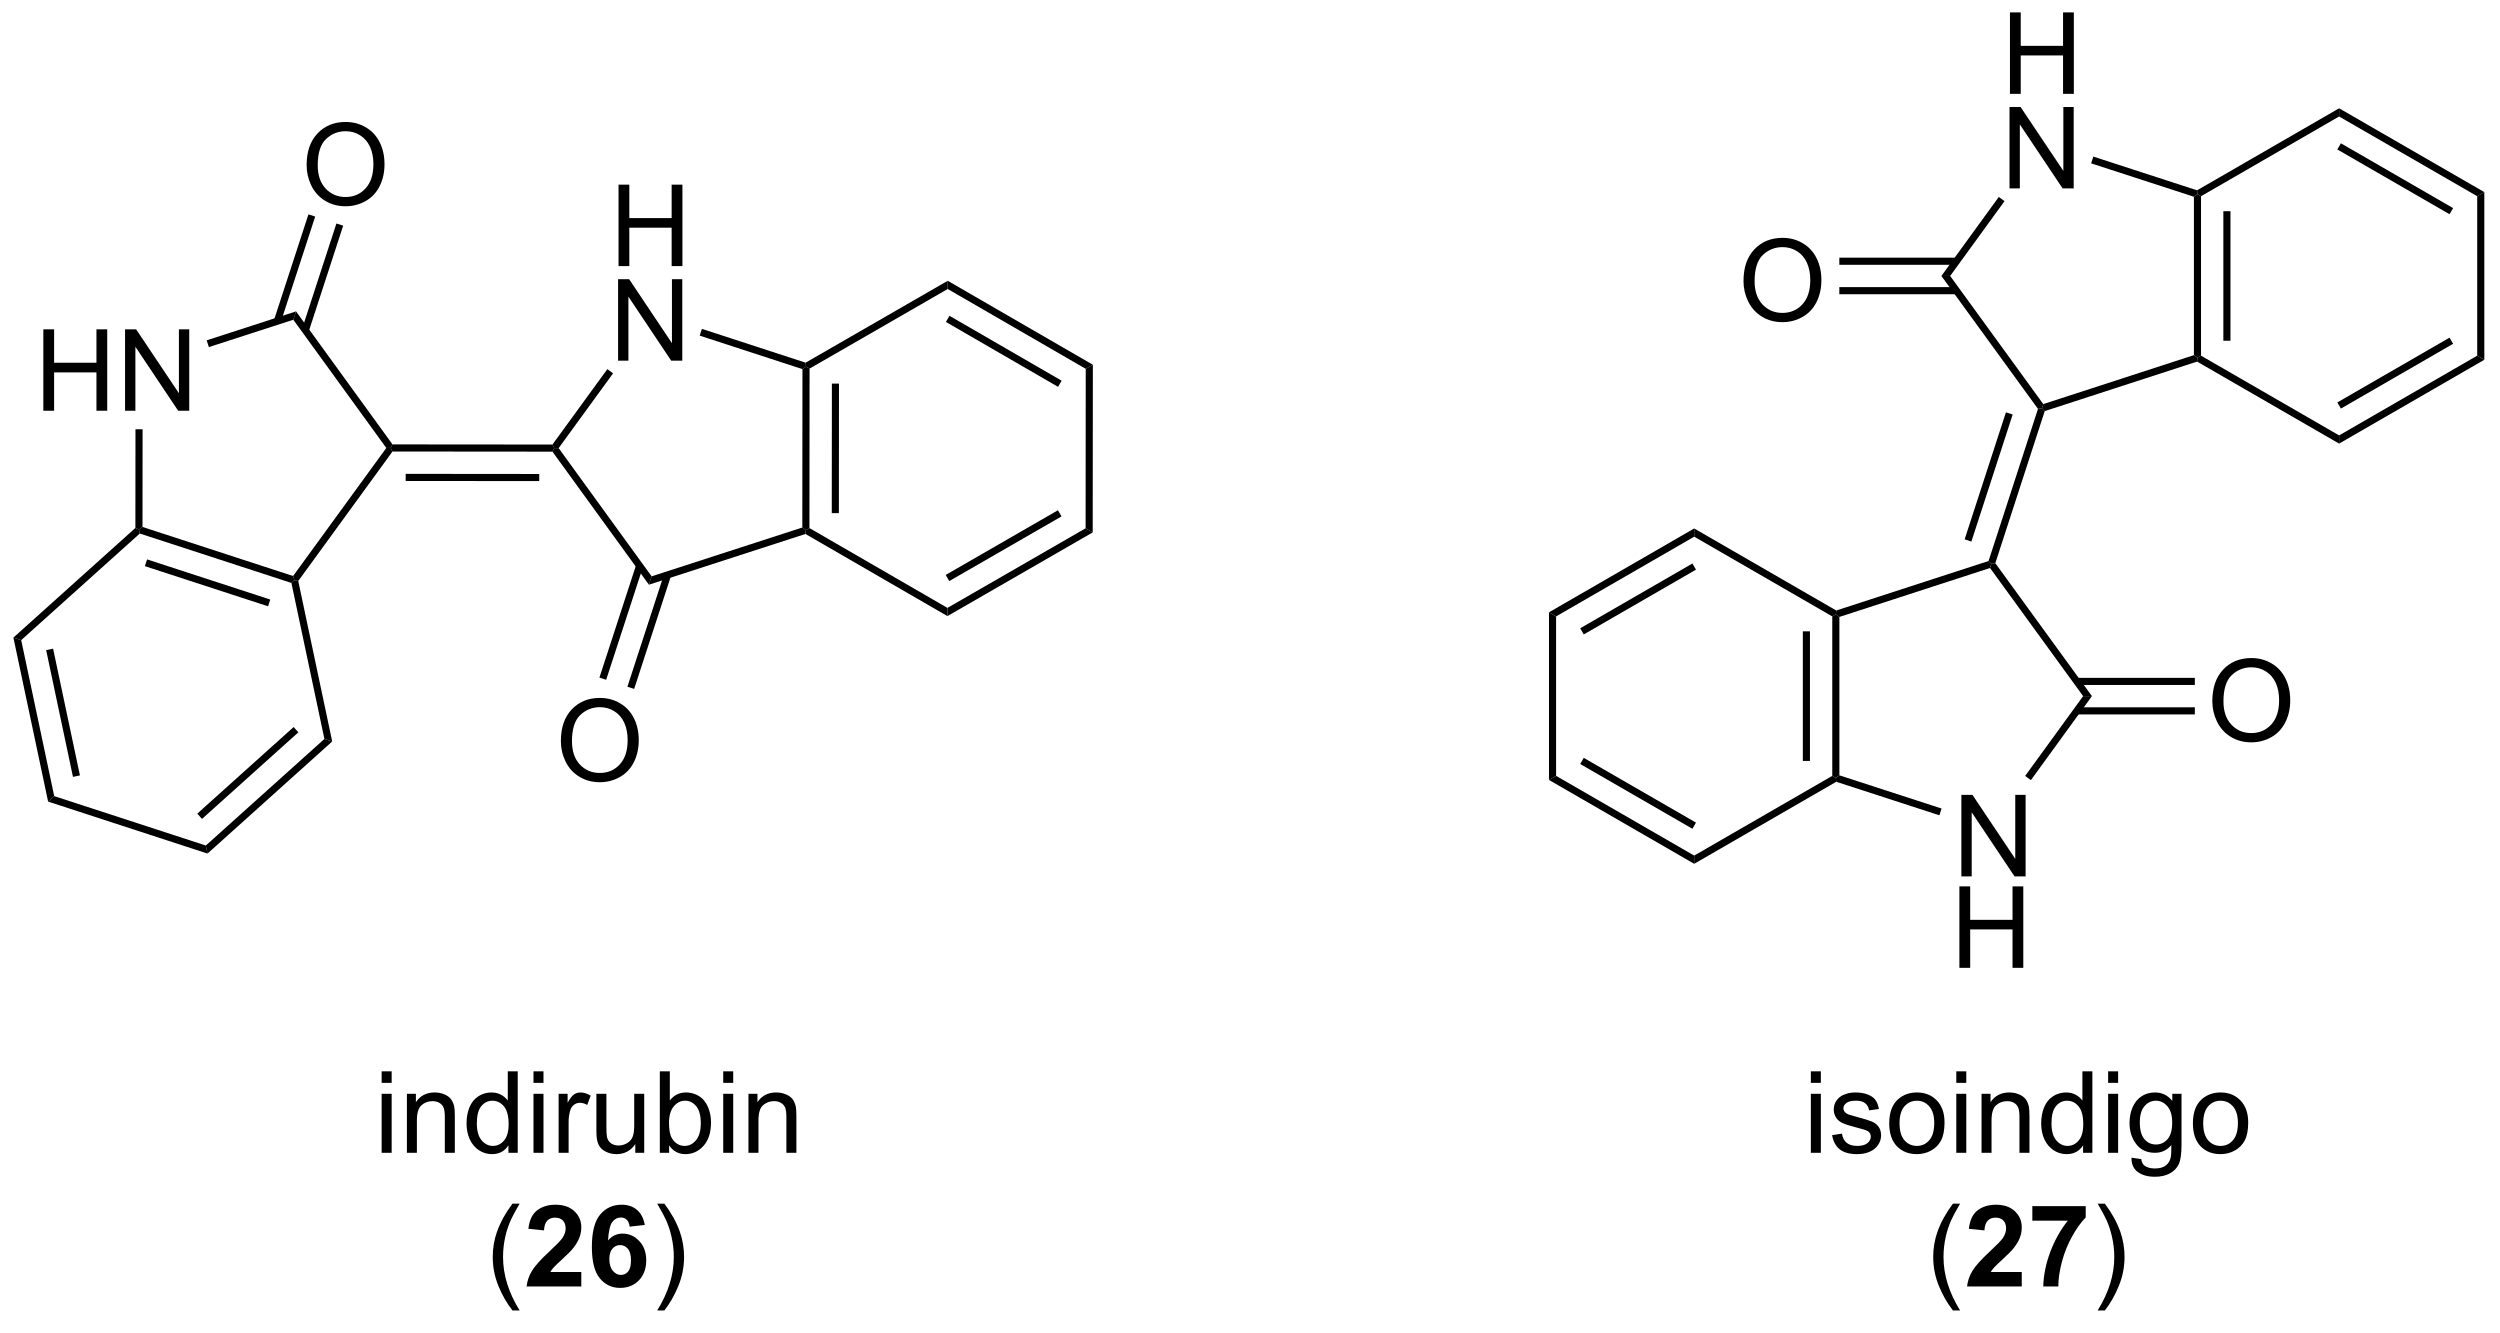 <?xml version="1.0" encoding="UTF-8"?>
<!DOCTYPE svg PUBLIC '-//W3C//DTD SVG 1.0//EN'
          'http://www.w3.org/TR/2001/REC-SVG-20010904/DTD/svg10.dtd'>
<svg stroke-dasharray="none" shape-rendering="auto" xmlns="http://www.w3.org/2000/svg" font-family="'Dialog'" text-rendering="auto" width="90" fill-opacity="1" color-interpolation="auto" color-rendering="auto" preserveAspectRatio="xMidYMid meet" font-size="12px" viewBox="0 0 90 48" fill="black" xmlns:xlink="http://www.w3.org/1999/xlink" stroke="black" image-rendering="auto" stroke-miterlimit="10" stroke-linecap="square" stroke-linejoin="miter" font-style="normal" stroke-width="1" height="48" stroke-dashoffset="0" font-weight="normal" stroke-opacity="1"
><!--Generated by the Batik Graphics2D SVG Generator--><defs id="genericDefs"
  /><g
  ><defs id="defs1"
    ><clipPath clipPathUnits="userSpaceOnUse" id="clipPath1"
      ><path d="M0.646 1.596 L181.351 1.596 L181.351 97.475 L0.646 97.475 L0.646 1.596 Z"
      /></clipPath
      ><clipPath clipPathUnits="userSpaceOnUse" id="clipPath2"
      ><path d="M52.083 174.023 L52.083 267.236 L227.764 267.236 L227.764 174.023 Z"
      /></clipPath
    ></defs
    ><g transform="scale(0.498,0.498) translate(-0.646,-1.596) matrix(1.029,0,0,1.029,-52.927,-177.405)"
    ><path d="M189.853 235.524 L189.853 229.797 L190.632 229.797 L193.639 234.292 L193.639 229.797 L194.366 229.797 L194.366 235.524 L193.587 235.524 L190.579 231.024 L190.579 235.524 L189.853 235.524 Z" stroke="none" clip-path="url(#clipPath2)"
    /></g
    ><g transform="matrix(0.512,0,0,0.512,-26.682,-89.151)"
    ><path d="M189.884 242.174 L189.884 236.447 L190.642 236.447 L190.642 238.799 L193.619 238.799 L193.619 236.447 L194.376 236.447 L194.376 242.174 L193.619 242.174 L193.619 239.473 L190.642 239.473 L190.642 242.174 L189.884 242.174 Z" stroke="none" clip-path="url(#clipPath2)"
    /></g
    ><g transform="matrix(0.512,0,0,0.512,-26.682,-89.151)"
    ><path d="M207.668 223.431 Q207.668 222.004 208.434 221.199 Q209.2 220.392 210.411 220.392 Q211.202 220.392 211.838 220.772 Q212.476 221.15 212.809 221.827 Q213.145 222.504 213.145 223.363 Q213.145 224.236 212.793 224.923 Q212.442 225.611 211.796 225.965 Q211.153 226.319 210.405 226.319 Q209.598 226.319 208.96 225.929 Q208.325 225.535 207.997 224.861 Q207.668 224.184 207.668 223.431 ZM208.45 223.442 Q208.45 224.478 209.005 225.074 Q209.562 225.668 210.403 225.668 Q211.257 225.668 211.809 225.067 Q212.364 224.465 212.364 223.361 Q212.364 222.66 212.127 222.139 Q211.89 221.619 211.434 221.332 Q210.981 221.043 210.413 221.043 Q209.609 221.043 209.028 221.598 Q208.45 222.15 208.45 223.442 Z" stroke="none" clip-path="url(#clipPath2)"
    /></g
    ><g transform="matrix(0.512,0,0,0.512,-26.682,-89.151)"
    ><path d="M193.438 180.722 L193.438 174.995 L194.196 174.995 L194.196 177.347 L197.172 177.347 L197.172 174.995 L197.93 174.995 L197.93 180.722 L197.172 180.722 L197.172 178.021 L194.196 178.021 L194.196 180.722 L193.438 180.722 Z" stroke="none" clip-path="url(#clipPath2)"
    /></g
    ><g transform="matrix(0.512,0,0,0.512,-26.682,-89.151)"
    ><path d="M193.407 187.372 L193.407 181.645 L194.185 181.645 L197.193 186.14 L197.193 181.645 L197.92 181.645 L197.92 187.372 L197.141 187.372 L194.133 182.872 L194.133 187.372 L193.407 187.372 Z" stroke="none" clip-path="url(#clipPath2)"
    /></g
    ><g transform="matrix(0.512,0,0,0.512,-26.682,-89.151)"
    ><path d="M174.703 193.887 Q174.703 192.459 175.469 191.655 Q176.234 190.847 177.445 190.847 Q178.237 190.847 178.872 191.228 Q179.51 191.605 179.844 192.282 Q180.18 192.959 180.18 193.819 Q180.18 194.691 179.828 195.379 Q179.476 196.066 178.831 196.42 Q178.188 196.775 177.44 196.775 Q176.633 196.775 175.995 196.384 Q175.359 195.991 175.031 195.316 Q174.703 194.639 174.703 193.887 ZM175.484 193.897 Q175.484 194.933 176.039 195.53 Q176.596 196.124 177.438 196.124 Q178.292 196.124 178.844 195.522 Q179.398 194.92 179.398 193.816 Q179.398 193.116 179.161 192.595 Q178.924 192.074 178.469 191.788 Q178.016 191.499 177.448 191.499 Q176.643 191.499 176.062 192.053 Q175.484 192.605 175.484 193.897 Z" stroke="none" clip-path="url(#clipPath2)"
    /></g
    ><g transform="matrix(0.512,0,0,0.512,-26.682,-89.151)"
    ><path d="M194.91 228.976 L194.506 228.682 L198.583 223.07 L199.201 223.07 Z" stroke="none" clip-path="url(#clipPath2)"
    /></g
    ><g transform="matrix(0.512,0,0,0.512,-26.682,-89.151)"
    ><path d="M198.14 224.355 L206.438 224.355 L206.438 223.855 L198.14 223.855 ZM198.14 222.285 L206.438 222.285 L206.438 221.785 L198.14 221.785 Z" stroke="none" clip-path="url(#clipPath2)"
    /></g
    ><g transform="matrix(0.512,0,0,0.512,-26.682,-89.151)"
    ><path d="M199.201 223.07 L198.583 223.07 L192.037 214.06 L192.132 213.767 L192.409 213.723 Z" stroke="none" clip-path="url(#clipPath2)"
    /></g
    ><g transform="matrix(0.512,0,0,0.512,-26.682,-89.151)"
    ><path d="M191.934 213.568 L192.132 213.767 L192.037 214.06 L181.445 217.502 L181.195 217.32 L181.224 217.048 Z" stroke="none" clip-path="url(#clipPath2)"
    /></g
    ><g transform="matrix(0.512,0,0,0.512,-26.682,-89.151)"
    ><path d="M181.224 217.048 L181.195 217.32 L180.945 217.464 L171.236 211.859 L171.236 211.281 Z" stroke="none" clip-path="url(#clipPath2)"
    /></g
    ><g transform="matrix(0.512,0,0,0.512,-26.682,-89.151)"
    ><path d="M171.236 211.281 L171.236 211.859 L161.526 217.464 L161.026 217.176 ZM171.111 213.744 L163.221 218.299 L163.471 218.732 L171.361 214.177 Z" stroke="none" clip-path="url(#clipPath2)"
    /></g
    ><g transform="matrix(0.512,0,0,0.512,-26.682,-89.151)"
    ><path d="M161.026 217.176 L161.526 217.464 L161.526 228.676 L161.026 228.964 Z" stroke="none" clip-path="url(#clipPath2)"
    /></g
    ><g transform="matrix(0.512,0,0,0.512,-26.682,-89.151)"
    ><path d="M161.026 228.964 L161.526 228.676 L171.236 234.281 L171.236 234.859 ZM163.221 227.842 L171.111 232.396 L171.361 231.963 L163.471 227.409 Z" stroke="none" clip-path="url(#clipPath2)"
    /></g
    ><g transform="matrix(0.512,0,0,0.512,-26.682,-89.151)"
    ><path d="M171.236 234.859 L171.236 234.281 L180.945 228.676 L181.195 228.82 L181.224 229.092 Z" stroke="none" clip-path="url(#clipPath2)"
    /></g
    ><g transform="matrix(0.512,0,0,0.512,-26.682,-89.151)"
    ><path d="M188.63 230.973 L188.476 231.449 L181.224 229.092 L181.195 228.82 L181.445 228.638 Z" stroke="none" clip-path="url(#clipPath2)"
    /></g
    ><g transform="matrix(0.512,0,0,0.512,-26.682,-89.151)"
    ><path d="M180.945 217.464 L181.195 217.32 L181.445 217.502 L181.445 228.638 L181.195 228.82 L180.945 228.676 ZM178.875 218.515 L178.875 227.625 L179.375 227.625 L179.375 218.515 Z" stroke="none" clip-path="url(#clipPath2)"
    /></g
    ><g transform="matrix(0.512,0,0,0.512,-26.682,-89.151)"
    ><path d="M192.409 213.723 L192.132 213.767 L191.934 213.568 L195.409 202.873 L195.686 202.829 L195.884 203.028 ZM190.727 212.201 L193.629 203.27 L193.154 203.115 L190.252 212.046 Z" stroke="none" clip-path="url(#clipPath2)"
    /></g
    ><g transform="matrix(0.512,0,0,0.512,-26.682,-89.151)"
    ><path d="M195.884 203.028 L195.686 202.829 L195.781 202.535 L206.373 199.094 L206.623 199.276 L206.595 199.548 Z" stroke="none" clip-path="url(#clipPath2)"
    /></g
    ><g transform="matrix(0.512,0,0,0.512,-26.682,-89.151)"
    ><path d="M206.595 199.548 L206.623 199.276 L206.873 199.131 L216.582 204.737 L216.582 205.314 Z" stroke="none" clip-path="url(#clipPath2)"
    /></g
    ><g transform="matrix(0.512,0,0,0.512,-26.682,-89.151)"
    ><path d="M216.582 205.314 L216.582 204.737 L226.292 199.131 L226.792 199.42 ZM216.707 202.852 L224.597 198.297 L224.347 197.864 L216.457 202.419 Z" stroke="none" clip-path="url(#clipPath2)"
    /></g
    ><g transform="matrix(0.512,0,0,0.512,-26.682,-89.151)"
    ><path d="M226.792 199.42 L226.292 199.131 L226.292 187.92 L226.792 187.631 Z" stroke="none" clip-path="url(#clipPath2)"
    /></g
    ><g transform="matrix(0.512,0,0,0.512,-26.682,-89.151)"
    ><path d="M226.792 187.631 L226.292 187.92 L216.582 182.314 L216.582 181.737 ZM224.597 188.754 L216.707 184.199 L216.457 184.632 L224.347 189.187 Z" stroke="none" clip-path="url(#clipPath2)"
    /></g
    ><g transform="matrix(0.512,0,0,0.512,-26.682,-89.151)"
    ><path d="M216.582 181.737 L216.582 182.314 L206.873 187.92 L206.623 187.776 L206.595 187.504 Z" stroke="none" clip-path="url(#clipPath2)"
    /></g
    ><g transform="matrix(0.512,0,0,0.512,-26.682,-89.151)"
    ><path d="M206.873 199.131 L206.623 199.276 L206.373 199.094 L206.373 187.957 L206.623 187.776 L206.873 187.92 ZM208.943 198.081 L208.943 188.971 L208.443 188.971 L208.443 198.081 Z" stroke="none" clip-path="url(#clipPath2)"
    /></g
    ><g transform="matrix(0.512,0,0,0.512,-26.682,-89.151)"
    ><path d="M206.595 187.504 L206.623 187.776 L206.373 187.957 L199.145 185.609 L199.299 185.133 Z" stroke="none" clip-path="url(#clipPath2)"
    /></g
    ><g transform="matrix(0.512,0,0,0.512,-26.682,-89.151)"
    ><path d="M192.652 187.972 L193.056 188.266 L189.235 193.526 L188.617 193.526 Z" stroke="none" clip-path="url(#clipPath2)"
    /></g
    ><g transform="matrix(0.512,0,0,0.512,-26.682,-89.151)"
    ><path d="M189.678 192.241 L181.442 192.241 L181.442 192.741 L189.678 192.741 ZM189.678 194.311 L181.442 194.311 L181.442 194.811 L189.678 194.811 Z" stroke="none" clip-path="url(#clipPath2)"
    /></g
    ><g transform="matrix(0.512,0,0,0.512,-26.682,-89.151)"
    ><path d="M195.781 202.535 L195.686 202.829 L195.409 202.873 L188.617 193.526 L189.235 193.526 Z" stroke="none" clip-path="url(#clipPath2)"
    /></g
    ><g transform="matrix(0.512,0,0,0.512,-26.682,-89.151)"
    ><path d="M179.438 250.26 L179.438 249.453 L180.142 249.453 L180.142 250.26 L179.438 250.26 ZM179.438 255.179 L179.438 251.031 L180.142 251.031 L180.142 255.179 L179.438 255.179 ZM180.932 253.94 L181.627 253.83 Q181.685 254.25 181.953 254.474 Q182.221 254.695 182.7 254.695 Q183.185 254.695 183.419 254.497 Q183.653 254.299 183.653 254.034 Q183.653 253.797 183.448 253.659 Q183.302 253.565 182.729 253.422 Q181.955 253.226 181.656 253.083 Q181.356 252.94 181.203 252.69 Q181.049 252.437 181.049 252.132 Q181.049 251.854 181.174 251.619 Q181.302 251.382 181.52 251.226 Q181.685 251.104 181.968 251.02 Q182.252 250.937 182.575 250.937 Q183.065 250.937 183.432 251.078 Q183.802 251.219 183.976 251.458 Q184.153 251.698 184.221 252.101 L183.534 252.195 Q183.487 251.875 183.26 251.695 Q183.036 251.515 182.627 251.515 Q182.143 251.515 181.935 251.677 Q181.729 251.836 181.729 252.049 Q181.729 252.187 181.815 252.297 Q181.901 252.409 182.083 252.484 Q182.19 252.523 182.705 252.664 Q183.45 252.862 183.744 252.989 Q184.041 253.117 184.208 253.359 Q184.377 253.601 184.377 253.961 Q184.377 254.312 184.172 254.622 Q183.966 254.932 183.578 255.104 Q183.192 255.273 182.705 255.273 Q181.895 255.273 181.471 254.937 Q181.049 254.601 180.932 253.94 ZM184.95 253.104 Q184.95 251.953 185.591 251.398 Q186.127 250.937 186.895 250.937 Q187.752 250.937 188.294 251.497 Q188.838 252.057 188.838 253.047 Q188.838 253.846 188.596 254.307 Q188.356 254.765 187.898 255.02 Q187.44 255.273 186.895 255.273 Q186.026 255.273 185.487 254.716 Q184.95 254.156 184.95 253.104 ZM185.674 253.104 Q185.674 253.901 186.02 254.299 Q186.369 254.695 186.895 254.695 Q187.419 254.695 187.765 254.297 Q188.114 253.898 188.114 253.08 Q188.114 252.312 187.765 251.916 Q187.416 251.518 186.895 251.518 Q186.369 251.518 186.02 251.914 Q185.674 252.307 185.674 253.104 ZM189.665 250.26 L189.665 249.453 L190.368 249.453 L190.368 250.26 L189.665 250.26 ZM189.665 255.179 L189.665 251.031 L190.368 251.031 L190.368 255.179 L189.665 255.179 ZM191.44 255.179 L191.44 251.031 L192.073 251.031 L192.073 251.619 Q192.528 250.937 193.393 250.937 Q193.768 250.937 194.08 251.073 Q194.395 251.205 194.552 251.424 Q194.708 251.643 194.77 251.945 Q194.81 252.14 194.81 252.627 L194.81 255.179 L194.106 255.179 L194.106 252.656 Q194.106 252.226 194.023 252.013 Q193.942 251.799 193.734 251.674 Q193.526 251.547 193.244 251.547 Q192.794 251.547 192.468 251.833 Q192.143 252.117 192.143 252.914 L192.143 255.179 L191.44 255.179 ZM198.579 255.179 L198.579 254.656 Q198.186 255.273 197.42 255.273 Q196.923 255.273 196.506 255 Q196.092 254.726 195.863 254.237 Q195.634 253.744 195.634 253.109 Q195.634 252.487 195.839 251.982 Q196.048 251.476 196.462 251.208 Q196.876 250.937 197.389 250.937 Q197.764 250.937 198.056 251.096 Q198.35 251.252 198.532 251.507 L198.532 249.453 L199.233 249.453 L199.233 255.179 L198.579 255.179 ZM196.358 253.109 Q196.358 253.906 196.694 254.302 Q197.03 254.695 197.485 254.695 Q197.946 254.695 198.269 254.317 Q198.592 253.94 198.592 253.166 Q198.592 252.315 198.264 251.916 Q197.936 251.518 197.454 251.518 Q196.985 251.518 196.67 251.901 Q196.358 252.284 196.358 253.109 ZM200.341 250.26 L200.341 249.453 L201.044 249.453 L201.044 250.26 L200.341 250.26 ZM200.341 255.179 L200.341 251.031 L201.044 251.031 L201.044 255.179 L200.341 255.179 ZM201.985 255.523 L202.67 255.625 Q202.712 255.942 202.907 256.086 Q203.17 256.281 203.623 256.281 Q204.11 256.281 204.376 256.086 Q204.642 255.89 204.735 255.539 Q204.79 255.325 204.787 254.635 Q204.327 255.179 203.639 255.179 Q202.782 255.179 202.313 254.562 Q201.845 253.945 201.845 253.08 Q201.845 252.487 202.058 251.987 Q202.274 251.484 202.683 251.211 Q203.092 250.937 203.642 250.937 Q204.376 250.937 204.852 251.531 L204.852 251.031 L205.501 251.031 L205.501 254.617 Q205.501 255.586 205.303 255.989 Q205.108 256.396 204.678 256.63 Q204.251 256.864 203.626 256.864 Q202.884 256.864 202.425 256.528 Q201.97 256.195 201.985 255.523 ZM202.569 253.031 Q202.569 253.846 202.892 254.221 Q203.217 254.596 203.704 254.596 Q204.188 254.596 204.517 254.224 Q204.845 253.851 204.845 253.054 Q204.845 252.291 204.506 251.906 Q204.17 251.518 203.694 251.518 Q203.225 251.518 202.897 251.901 Q202.569 252.281 202.569 253.031 ZM206.302 253.104 Q206.302 251.953 206.942 251.398 Q207.479 250.937 208.247 250.937 Q209.104 250.937 209.645 251.497 Q210.19 252.057 210.19 253.047 Q210.19 253.846 209.948 254.307 Q209.708 254.765 209.25 255.02 Q208.791 255.273 208.247 255.273 Q207.377 255.273 206.838 254.716 Q206.302 254.156 206.302 253.104 ZM207.026 253.104 Q207.026 253.901 207.372 254.299 Q207.721 254.695 208.247 254.695 Q208.77 254.695 209.117 254.297 Q209.466 253.898 209.466 253.08 Q209.466 252.312 209.117 251.916 Q208.768 251.518 208.247 251.518 Q207.721 251.518 207.372 251.914 Q207.026 252.307 207.026 253.104 Z" stroke="none" clip-path="url(#clipPath2)"
    /></g
    ><g transform="matrix(0.512,0,0,0.512,-26.682,-89.151)"
    ><path d="M189.43 266.264 Q188.847 265.53 188.443 264.546 Q188.042 263.559 188.042 262.504 Q188.042 261.574 188.344 260.723 Q188.696 259.736 189.43 258.754 L189.933 258.754 Q189.461 259.566 189.308 259.915 Q189.071 260.454 188.933 261.04 Q188.766 261.769 188.766 262.509 Q188.766 264.387 189.933 266.264 L189.43 266.264 Z" stroke="none" clip-path="url(#clipPath2)"
    /></g
    ><g transform="matrix(0.512,0,0,0.512,-26.682,-89.151)"
    ><path d="M194.268 263.559 L194.268 264.579 L190.422 264.579 Q190.485 264.001 190.797 263.483 Q191.11 262.965 192.031 262.111 Q192.774 261.418 192.94 261.173 Q193.167 260.832 193.167 260.501 Q193.167 260.134 192.969 259.936 Q192.774 259.738 192.425 259.738 Q192.081 259.738 191.878 259.947 Q191.675 260.152 191.643 260.634 L190.55 260.525 Q190.649 259.618 191.164 259.225 Q191.68 258.829 192.453 258.829 Q193.3 258.829 193.784 259.288 Q194.268 259.743 194.268 260.423 Q194.268 260.809 194.131 261.16 Q193.992 261.509 193.69 261.892 Q193.492 262.144 192.972 262.621 Q192.453 263.098 192.313 263.254 Q192.175 263.41 192.089 263.559 L194.268 263.559 ZM195.012 259.949 L195.012 258.931 L198.765 258.931 L198.765 259.728 Q198.301 260.184 197.819 261.04 Q197.34 261.894 197.088 262.858 Q196.835 263.822 196.84 264.579 L195.78 264.579 Q195.809 263.392 196.27 262.158 Q196.733 260.923 197.507 259.949 L195.012 259.949 Z" stroke="none" clip-path="url(#clipPath2)"
    /></g
    ><g transform="matrix(0.512,0,0,0.512,-26.682,-89.151)"
    ><path d="M200.11 266.264 L199.605 266.264 Q200.774 264.387 200.774 262.509 Q200.774 261.775 200.605 261.051 Q200.472 260.465 200.235 259.926 Q200.081 259.574 199.605 258.754 L200.11 258.754 Q200.844 259.736 201.196 260.723 Q201.495 261.574 201.495 262.504 Q201.495 263.559 201.091 264.546 Q200.688 265.53 200.11 266.264 Z" stroke="none" clip-path="url(#clipPath2)"
    /></g
    ><g transform="matrix(0.512,0,0,0.512,-26.682,-89.151)"
    ><path d="M55.16 203.005 L55.16 197.279 L55.918 197.279 L55.918 199.63 L58.895 199.63 L58.895 197.279 L59.652 197.279 L59.652 203.005 L58.895 203.005 L58.895 200.305 L55.918 200.305 L55.918 203.005 L55.16 203.005 ZM60.906 203.005 L60.906 197.279 L61.685 197.279 L64.693 201.773 L64.693 197.279 L65.419 197.279 L65.419 203.005 L64.641 203.005 L61.633 198.505 L61.633 203.005 L60.906 203.005 Z" stroke="none" clip-path="url(#clipPath2)"
    /></g
    ><g transform="matrix(0.512,0,0,0.512,-26.682,-89.151)"
    ><path d="M73.673 185.738 Q73.673 184.311 74.438 183.506 Q75.204 182.699 76.415 182.699 Q77.207 182.699 77.842 183.079 Q78.48 183.457 78.813 184.134 Q79.149 184.811 79.149 185.67 Q79.149 186.542 78.798 187.23 Q78.446 187.917 77.8 188.272 Q77.157 188.626 76.41 188.626 Q75.602 188.626 74.964 188.235 Q74.329 187.842 74.001 187.167 Q73.673 186.49 73.673 185.738 ZM74.454 185.748 Q74.454 186.785 75.009 187.381 Q75.566 187.975 76.407 187.975 Q77.261 187.975 77.813 187.373 Q78.368 186.772 78.368 185.667 Q78.368 184.967 78.131 184.446 Q77.894 183.925 77.438 183.639 Q76.985 183.35 76.417 183.35 Q75.613 183.35 75.032 183.904 Q74.454 184.457 74.454 185.748 Z" stroke="none" clip-path="url(#clipPath2)"
    /></g
    ><g transform="matrix(0.512,0,0,0.512,-26.682,-89.151)"
    ><path d="M95.604 192.833 L95.604 187.106 L96.362 187.106 L96.362 189.458 L99.338 189.458 L99.338 187.106 L100.096 187.106 L100.096 192.833 L99.338 192.833 L99.338 190.132 L96.362 190.132 L96.362 192.833 L95.604 192.833 Z" stroke="none" clip-path="url(#clipPath2)"
    /></g
    ><g transform="matrix(0.512,0,0,0.512,-26.682,-89.151)"
    ><path d="M95.573 199.483 L95.573 193.756 L96.351 193.756 L99.359 198.251 L99.359 193.756 L100.086 193.756 L100.086 199.483 L99.307 199.483 L96.299 194.983 L96.299 199.483 L95.573 199.483 Z" stroke="none" clip-path="url(#clipPath2)"
    /></g
    ><g transform="matrix(0.512,0,0,0.512,-26.682,-89.151)"
    ><path d="M91.549 226.235 Q91.549 224.808 92.315 224.003 Q93.08 223.196 94.291 223.196 Q95.083 223.196 95.718 223.576 Q96.356 223.954 96.69 224.631 Q97.026 225.308 97.026 226.167 Q97.026 227.04 96.674 227.727 Q96.323 228.415 95.677 228.769 Q95.034 229.123 94.286 229.123 Q93.479 229.123 92.841 228.732 Q92.205 228.339 91.877 227.665 Q91.549 226.988 91.549 226.235 ZM92.33 226.245 Q92.33 227.282 92.885 227.878 Q93.442 228.472 94.284 228.472 Q95.138 228.472 95.69 227.87 Q96.244 227.269 96.244 226.165 Q96.244 225.464 96.007 224.943 Q95.77 224.422 95.315 224.136 Q94.862 223.847 94.294 223.847 Q93.489 223.847 92.909 224.402 Q92.33 224.954 92.33 226.245 Z" stroke="none" clip-path="url(#clipPath2)"
    /></g
    ><g transform="matrix(0.512,0,0,0.512,-26.682,-89.151)"
    ><path d="M72.602 215.111 L72.817 214.918 L73.084 214.975 L75.472 226.258 L74.923 226.08 Z" stroke="none" clip-path="url(#clipPath2)"
    /></g
    ><g transform="matrix(0.512,0,0,0.512,-26.682,-89.151)"
    ><path d="M74.923 226.08 L75.472 226.258 L66.705 234.139 L66.585 233.574 ZM72.758 225.243 L65.983 231.332 L66.317 231.704 L73.092 225.614 Z" stroke="none" clip-path="url(#clipPath2)"
    /></g
    ><g transform="matrix(0.512,0,0,0.512,-26.682,-89.151)"
    ><path d="M66.585 233.574 L66.705 234.139 L55.496 230.486 L55.926 230.1 Z" stroke="none" clip-path="url(#clipPath2)"
    /></g
    ><g transform="matrix(0.512,0,0,0.512,-26.682,-89.151)"
    ><path d="M55.926 230.1 L55.496 230.486 L53.055 218.953 L53.604 219.132 ZM57.733 228.644 L55.847 219.732 L55.358 219.835 L57.244 228.747 Z" stroke="none" clip-path="url(#clipPath2)"
    /></g
    ><g transform="matrix(0.512,0,0,0.512,-26.682,-89.151)"
    ><path d="M53.604 219.132 L53.055 218.953 L61.633 211.244 L61.883 211.355 L61.942 211.637 Z" stroke="none" clip-path="url(#clipPath2)"
    /></g
    ><g transform="matrix(0.512,0,0,0.512,-26.682,-89.151)"
    ><path d="M72.721 214.624 L72.817 214.918 L72.602 215.111 L61.942 211.637 L61.883 211.355 L62.133 211.174 ZM71.116 216.278 L62.455 213.456 L62.3 213.931 L70.962 216.754 Z" stroke="none" clip-path="url(#clipPath2)"
    /></g
    ><g transform="matrix(0.512,0,0,0.512,-26.682,-89.151)"
    ><path d="M62.133 211.174 L61.883 211.355 L61.633 211.244 L61.639 204.305 L62.139 204.305 Z" stroke="none" clip-path="url(#clipPath2)"
    /></g
    ><g transform="matrix(0.512,0,0,0.512,-26.682,-89.151)"
    ><path d="M66.799 198.528 L66.645 198.053 L72.928 196.017 L72.737 196.605 Z" stroke="none" clip-path="url(#clipPath2)"
    /></g
    ><g transform="matrix(0.512,0,0,0.512,-26.682,-89.151)"
    ><path d="M73.822 197.424 L76.243 189.992 L75.768 189.837 L73.346 197.269 ZM71.853 196.783 L74.275 189.35 L73.8 189.196 L71.378 196.628 Z" stroke="none" clip-path="url(#clipPath2)"
    /></g
    ><g transform="matrix(0.512,0,0,0.512,-26.682,-89.151)"
    ><path d="M72.737 196.605 L72.928 196.017 L79.712 205.37 L79.584 205.62 L79.275 205.62 Z" stroke="none" clip-path="url(#clipPath2)"
    /></g
    ><g transform="matrix(0.512,0,0,0.512,-26.682,-89.151)"
    ><path d="M73.084 214.975 L72.817 214.918 L72.721 214.624 L79.275 205.62 L79.584 205.62 L79.711 205.87 Z" stroke="none" clip-path="url(#clipPath2)"
    /></g
    ><g transform="matrix(0.512,0,0,0.512,-26.682,-89.151)"
    ><path d="M79.711 205.87 L79.584 205.62 L79.712 205.37 L90.957 205.38 L91.084 205.63 L90.957 205.88 ZM80.637 207.941 L90.028 207.95 L90.028 207.45 L80.637 207.441 Z" stroke="none" clip-path="url(#clipPath2)"
    /></g
    ><g transform="matrix(0.512,0,0,0.512,-26.682,-89.151)"
    ><path d="M91.393 205.631 L91.084 205.63 L90.957 205.38 L94.815 200.08 L95.219 200.374 Z" stroke="none" clip-path="url(#clipPath2)"
    /></g
    ><g transform="matrix(0.512,0,0,0.512,-26.682,-89.151)"
    ><path d="M101.311 197.723 L101.466 197.247 L108.757 199.624 L108.786 199.896 L108.536 200.077 Z" stroke="none" clip-path="url(#clipPath2)"
    /></g
    ><g transform="matrix(0.512,0,0,0.512,-26.682,-89.151)"
    ><path d="M109.036 200.04 L108.786 199.896 L108.757 199.624 L118.75 193.866 L118.75 194.443 Z" stroke="none" clip-path="url(#clipPath2)"
    /></g
    ><g transform="matrix(0.512,0,0,0.512,-26.682,-89.151)"
    ><path d="M118.75 194.443 L118.75 193.866 L128.955 199.769 L128.454 200.057 ZM118.623 196.761 L126.508 201.323 L126.759 200.89 L118.873 196.328 Z" stroke="none" clip-path="url(#clipPath2)"
    /></g
    ><g transform="matrix(0.512,0,0,0.512,-26.682,-89.151)"
    ><path d="M128.454 200.057 L128.955 199.769 L128.944 211.558 L128.445 211.268 Z" stroke="none" clip-path="url(#clipPath2)"
    /></g
    ><g transform="matrix(0.512,0,0,0.512,-26.682,-89.151)"
    ><path d="M128.445 211.268 L128.944 211.558 L118.73 217.443 L118.731 216.866 ZM126.501 210 L118.608 214.548 L118.857 214.981 L126.75 210.433 Z" stroke="none" clip-path="url(#clipPath2)"
    /></g
    ><g transform="matrix(0.512,0,0,0.512,-26.682,-89.151)"
    ><path d="M118.731 216.866 L118.73 217.443 L108.747 211.668 L108.776 211.396 L109.026 211.252 Z" stroke="none" clip-path="url(#clipPath2)"
    /></g
    ><g transform="matrix(0.512,0,0,0.512,-26.682,-89.151)"
    ><path d="M108.536 200.077 L108.786 199.896 L109.036 200.04 L109.026 211.252 L108.776 211.396 L108.526 211.214 ZM110.605 201.093 L110.597 210.202 L111.097 210.203 L111.105 201.093 Z" stroke="none" clip-path="url(#clipPath2)"
    /></g
    ><g transform="matrix(0.512,0,0,0.512,-26.682,-89.151)"
    ><path d="M108.526 211.214 L108.776 211.396 L108.747 211.668 L97.74 215.234 L97.931 214.646 Z" stroke="none" clip-path="url(#clipPath2)"
    /></g
    ><g transform="matrix(0.512,0,0,0.512,-26.682,-89.151)"
    ><path d="M96.847 213.827 L94.26 221.766 L94.735 221.921 L97.322 213.982 ZM98.815 214.468 L96.228 222.407 L96.703 222.562 L99.29 214.623 Z" stroke="none" clip-path="url(#clipPath2)"
    /></g
    ><g transform="matrix(0.512,0,0,0.512,-26.682,-89.151)"
    ><path d="M90.957 205.88 L91.084 205.63 L91.393 205.631 L97.931 214.646 L97.74 215.234 Z" stroke="none" clip-path="url(#clipPath2)"
    /></g
    ><g transform="matrix(0.512,0,0,0.512,-26.682,-89.151)"
    ><path d="M78.948 250.26 L78.948 249.453 L79.652 249.453 L79.652 250.26 L78.948 250.26 ZM78.948 255.179 L78.948 251.031 L79.652 251.031 L79.652 255.179 L78.948 255.179 ZM80.723 255.179 L80.723 251.031 L81.356 251.031 L81.356 251.619 Q81.812 250.937 82.676 250.937 Q83.051 250.937 83.364 251.073 Q83.679 251.205 83.835 251.424 Q83.991 251.643 84.054 251.945 Q84.093 252.14 84.093 252.627 L84.093 255.179 L83.39 255.179 L83.39 252.656 Q83.39 252.226 83.306 252.013 Q83.226 251.799 83.017 251.674 Q82.809 251.547 82.528 251.547 Q82.077 251.547 81.752 251.833 Q81.426 252.117 81.426 252.914 L81.426 255.179 L80.723 255.179 ZM87.862 255.179 L87.862 254.656 Q87.469 255.273 86.704 255.273 Q86.206 255.273 85.79 255 Q85.376 254.726 85.146 254.237 Q84.917 253.744 84.917 253.109 Q84.917 252.487 85.123 251.982 Q85.331 251.476 85.745 251.208 Q86.159 250.937 86.672 250.937 Q87.047 250.937 87.339 251.096 Q87.633 251.252 87.816 251.507 L87.816 249.453 L88.516 249.453 L88.516 255.179 L87.862 255.179 ZM85.641 253.109 Q85.641 253.906 85.977 254.302 Q86.313 254.695 86.769 254.695 Q87.23 254.695 87.553 254.317 Q87.876 253.94 87.876 253.166 Q87.876 252.315 87.547 251.916 Q87.219 251.518 86.737 251.518 Q86.269 251.518 85.954 251.901 Q85.641 252.284 85.641 253.109 ZM89.624 250.26 L89.624 249.453 L90.327 249.453 L90.327 250.26 L89.624 250.26 ZM89.624 255.179 L89.624 251.031 L90.327 251.031 L90.327 255.179 L89.624 255.179 ZM91.391 255.179 L91.391 251.031 L92.024 251.031 L92.024 251.659 Q92.266 251.219 92.469 251.078 Q92.675 250.937 92.922 250.937 Q93.277 250.937 93.644 251.164 L93.402 251.815 Q93.144 251.664 92.886 251.664 Q92.657 251.664 92.472 251.802 Q92.29 251.94 92.212 252.187 Q92.094 252.562 92.094 253.007 L92.094 255.179 L91.391 255.179 ZM96.782 255.179 L96.782 254.57 Q96.297 255.273 95.464 255.273 Q95.097 255.273 94.779 255.132 Q94.462 254.992 94.305 254.778 Q94.152 254.565 94.089 254.257 Q94.047 254.049 94.047 253.601 L94.047 251.031 L94.751 251.031 L94.751 253.33 Q94.751 253.882 94.792 254.073 Q94.86 254.351 95.073 254.51 Q95.29 254.666 95.605 254.666 Q95.922 254.666 96.198 254.505 Q96.477 254.344 96.592 254.065 Q96.706 253.784 96.706 253.252 L96.706 251.031 L97.409 251.031 L97.409 255.179 L96.782 255.179 ZM99.161 255.179 L98.507 255.179 L98.507 249.453 L99.21 249.453 L99.21 251.494 Q99.656 250.937 100.348 250.937 Q100.731 250.937 101.072 251.091 Q101.413 251.244 101.635 251.526 Q101.856 251.804 101.981 252.2 Q102.106 252.594 102.106 253.041 Q102.106 254.109 101.577 254.692 Q101.051 255.273 100.312 255.273 Q99.577 255.273 99.161 254.659 L99.161 255.179 ZM99.153 253.073 Q99.153 253.82 99.356 254.151 Q99.687 254.695 100.254 254.695 Q100.715 254.695 101.051 254.294 Q101.387 253.893 101.387 253.101 Q101.387 252.289 101.064 251.903 Q100.741 251.515 100.286 251.515 Q99.825 251.515 99.489 251.916 Q99.153 252.315 99.153 253.073 ZM102.964 250.26 L102.964 249.453 L103.667 249.453 L103.667 250.26 L102.964 250.26 ZM102.964 255.179 L102.964 251.031 L103.667 251.031 L103.667 255.179 L102.964 255.179 ZM104.739 255.179 L104.739 251.031 L105.372 251.031 L105.372 251.619 Q105.827 250.937 106.692 250.937 Q107.067 250.937 107.379 251.073 Q107.695 251.205 107.851 251.424 Q108.007 251.643 108.07 251.945 Q108.109 252.14 108.109 252.627 L108.109 255.179 L107.406 255.179 L107.406 252.656 Q107.406 252.226 107.322 252.013 Q107.241 251.799 107.033 251.674 Q106.825 251.547 106.543 251.547 Q106.093 251.547 105.767 251.833 Q105.442 252.117 105.442 252.914 L105.442 255.179 L104.739 255.179 Z" stroke="none" clip-path="url(#clipPath2)"
    /></g
    ><g transform="matrix(0.512,0,0,0.512,-26.682,-89.151)"
    ><path d="M88.147 266.264 Q87.564 265.53 87.16 264.546 Q86.759 263.559 86.759 262.504 Q86.759 261.574 87.061 260.723 Q87.413 259.736 88.147 258.754 L88.65 258.754 Q88.178 259.566 88.025 259.915 Q87.788 260.454 87.65 261.04 Q87.483 261.769 87.483 262.509 Q87.483 264.387 88.65 266.264 L88.147 266.264 Z" stroke="none" clip-path="url(#clipPath2)"
    /></g
    ><g transform="matrix(0.512,0,0,0.512,-26.682,-89.151)"
    ><path d="M92.986 263.559 L92.986 264.579 L89.139 264.579 Q89.202 264.001 89.514 263.483 Q89.827 262.965 90.749 262.111 Q91.491 261.418 91.657 261.173 Q91.884 260.832 91.884 260.501 Q91.884 260.134 91.686 259.936 Q91.491 259.738 91.142 259.738 Q90.798 259.738 90.595 259.947 Q90.392 260.152 90.361 260.634 L89.267 260.525 Q89.366 259.618 89.881 259.225 Q90.397 258.829 91.171 258.829 Q92.017 258.829 92.501 259.288 Q92.986 259.743 92.986 260.423 Q92.986 260.809 92.847 261.16 Q92.71 261.509 92.407 261.892 Q92.21 262.144 91.689 262.621 Q91.171 263.098 91.03 263.254 Q90.892 263.41 90.806 263.559 L92.986 263.559 ZM97.448 260.254 L96.385 260.371 Q96.346 260.043 96.182 259.887 Q96.018 259.73 95.755 259.73 Q95.409 259.73 95.167 260.043 Q94.927 260.355 94.865 261.345 Q95.276 260.861 95.885 260.861 Q96.573 260.861 97.062 261.384 Q97.552 261.908 97.552 262.736 Q97.552 263.613 97.036 264.147 Q96.521 264.678 95.713 264.678 Q94.846 264.678 94.286 264.004 Q93.729 263.329 93.729 261.793 Q93.729 260.22 94.31 259.525 Q94.893 258.829 95.823 258.829 Q96.474 258.829 96.901 259.194 Q97.331 259.559 97.448 260.254 ZM94.958 262.65 Q94.958 263.184 95.203 263.475 Q95.45 263.767 95.768 263.767 Q96.073 263.767 96.276 263.53 Q96.479 263.29 96.479 262.746 Q96.479 262.189 96.26 261.928 Q96.042 261.668 95.713 261.668 Q95.396 261.668 95.177 261.918 Q94.958 262.165 94.958 262.65 Z" stroke="none" clip-path="url(#clipPath2)"
    /></g
    ><g transform="matrix(0.512,0,0,0.512,-26.682,-89.151)"
    ><path d="M98.827 266.264 L98.322 266.264 Q99.491 264.387 99.491 262.509 Q99.491 261.775 99.322 261.051 Q99.189 260.465 98.952 259.926 Q98.798 259.574 98.322 258.754 L98.827 258.754 Q99.561 259.736 99.913 260.723 Q100.212 261.574 100.212 262.504 Q100.212 263.559 99.808 264.546 Q99.405 265.53 98.827 266.264 Z" stroke="none" clip-path="url(#clipPath2)"
    /></g
  ></g
></svg
>
